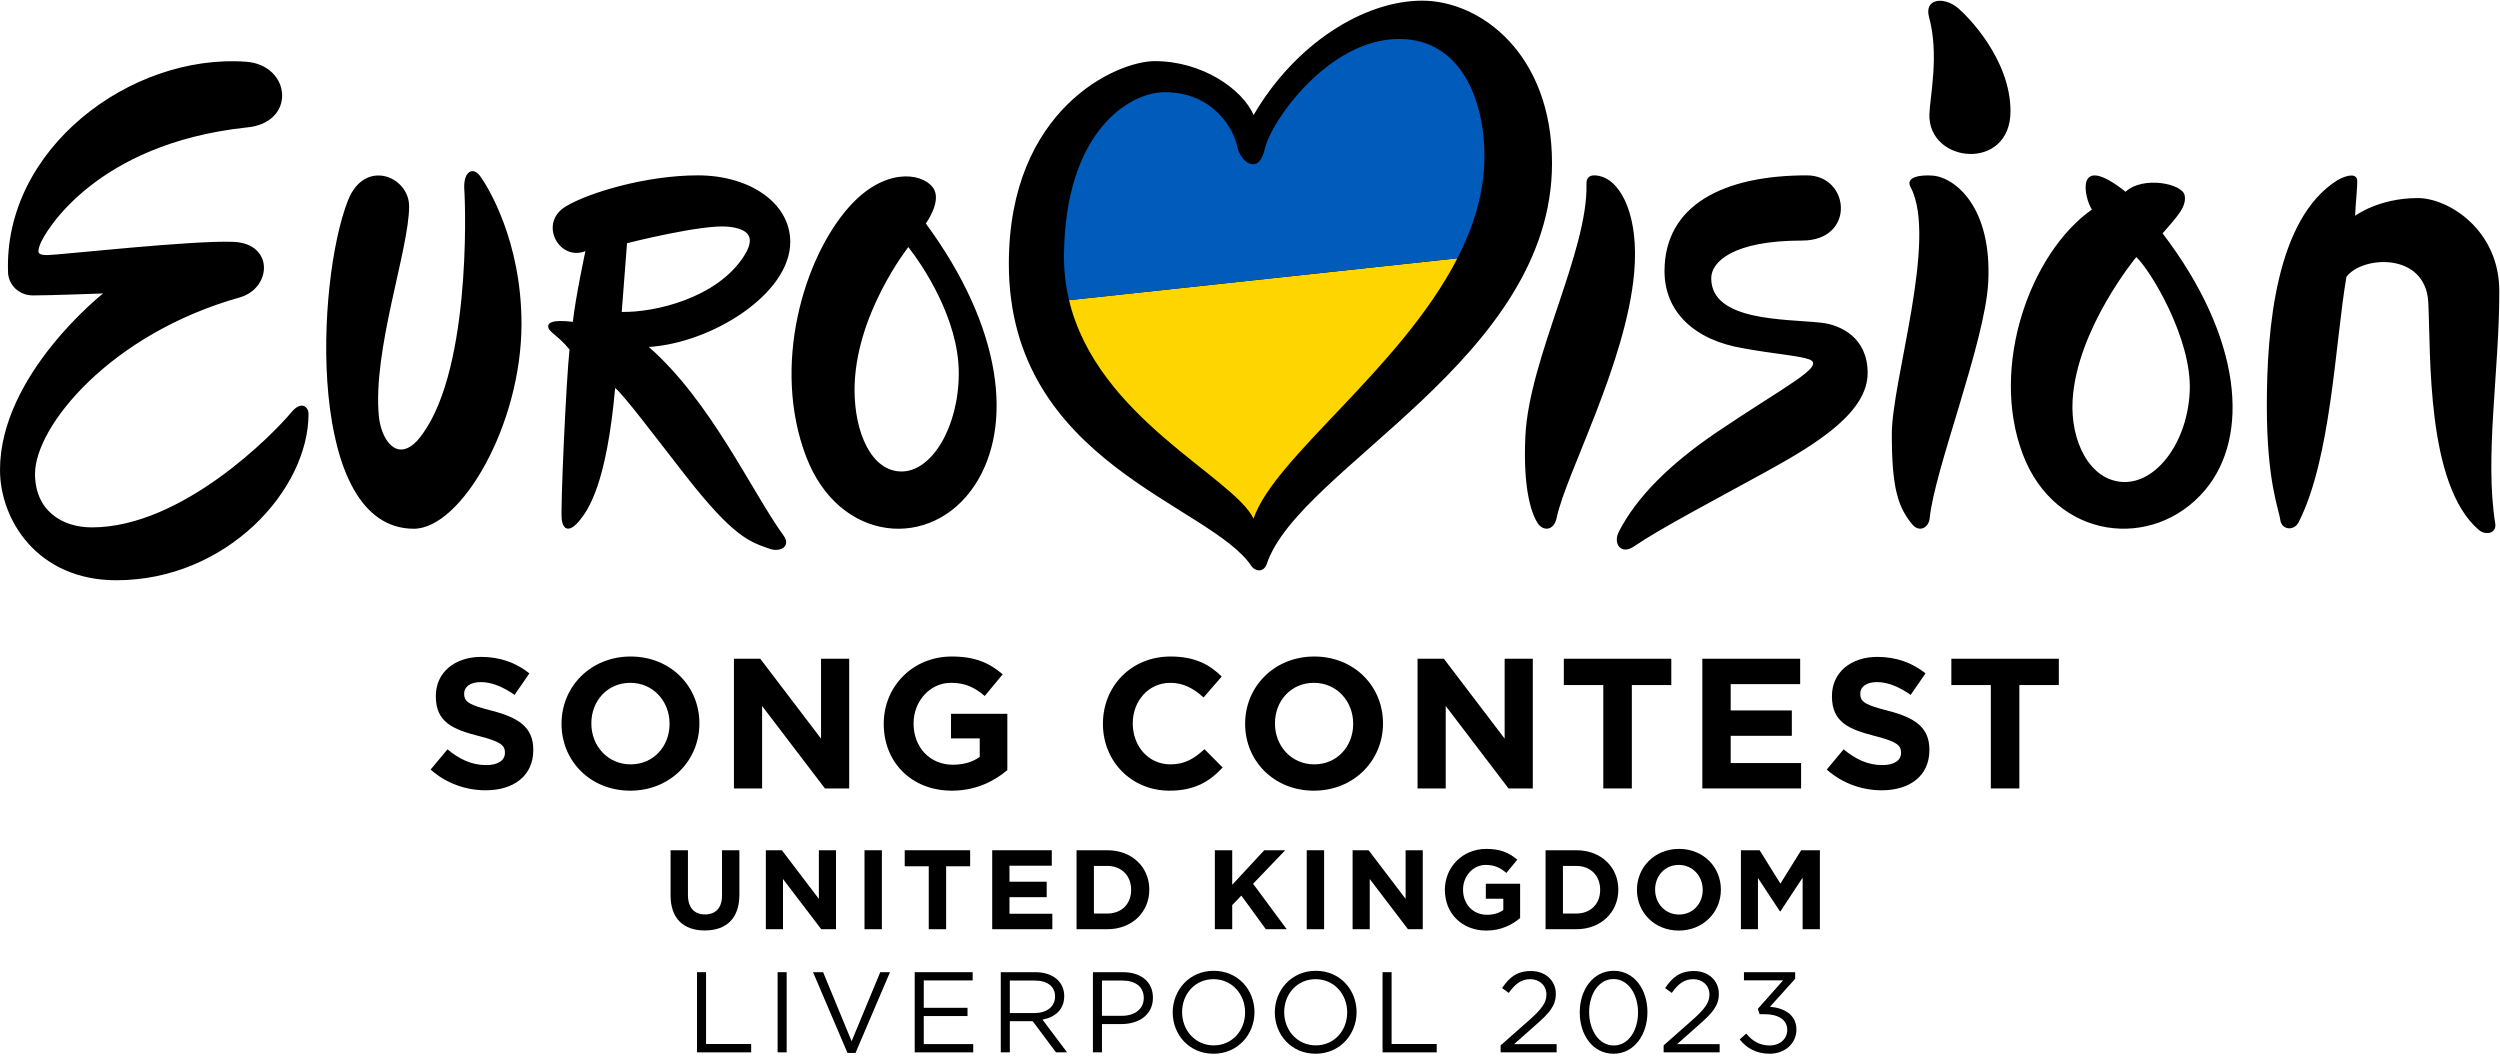 <svg width="487" height="206" viewBox="0 0 487 206" fill="none" xmlns="http://www.w3.org/2000/svg">
<g clip-path="url(#clip0_1_2)">
<path d="M413.523 93.887C407.011 93.558 403.288 85.847 403.743 77.971C404.542 64.087 416.145 50.075 416.145 50.075C418.855 52.547 427.003 65.944 426.56 76.196C426.127 86.21 420.033 94.216 413.523 93.887ZM421.277 45.462C424.077 42.2 425.999 40.299 425.566 38.038C425.134 35.775 417.475 34.208 414.065 37.353C403.983 29.352 406.047 38.724 407.506 40.815C395.595 49.19 387.536 71.24 394.021 88.444C400.358 105.263 419.477 107.336 429.502 95.517C438.376 85.05 436.794 65.812 421.277 45.462M47.926 12.027C25.456 10.399 0.622 29.01 1.571 53.113C1.662 55.428 3.619 57.548 6.429 57.548C9.905 57.548 20.084 57.162 20.084 57.162C20.084 57.162 0 72.995 0 91.535C0 101.318 7.339 113.034 22.657 113.034C44.13 113.034 60.133 95.454 60.103 80.562C60.101 79.429 58.8 77.83 56.703 80.373C53.375 84.407 35.531 102.734 17.894 102.734C11.973 102.734 6.824 99.384 6.824 92.307C6.824 83.038 21.501 65.013 46.734 57.932C52.913 56.13 53.427 47.505 45.574 47.119C37.855 46.74 11.201 49.692 9.271 49.692C7.339 49.692 7.165 49.276 7.853 47.505C8.756 45.187 18.54 28.065 47.892 24.846C57.804 24.074 56.811 12.671 47.928 12.025M79.697 40.181C79.697 34.358 71.05 30.781 67.793 39.026C61.52 54.899 59.615 102.998 80.608 102.998C89.825 102.998 101.586 82.802 101.586 63.09C101.586 46.833 94.93 36.207 93.521 34.29C92.115 32.37 90.193 33.394 90.449 36.98C90.706 40.561 91.729 73.713 81.361 85.747C77.266 90.226 74.247 85.56 73.809 81.14C72.53 68.21 79.697 48.625 79.697 40.179M175.636 91.846C169.742 91.846 166.466 84.232 166.466 75.962C166.466 61.39 176.945 48.132 176.945 48.132C179.826 51.807 186.769 62.177 186.769 72.679C186.769 83.183 181.527 91.846 175.636 91.846ZM180.351 43.537C180.351 43.537 183.683 39.012 181.677 36.459C179.425 33.582 172.203 32.685 165.438 40.265C156.53 50.241 150.291 71.294 157.036 88.957C163.484 105.845 181.543 107.272 189.913 94.471C197.379 83.049 195.414 64.014 180.351 43.537M121.113 60.765C121.63 54.2 122.145 47.376 122.145 47.376C122.145 47.376 136.822 43.643 141.841 44.159C146.212 44.608 147.12 46.475 144.895 49.93C139.655 58.068 127.603 60.883 121.115 60.765H121.113ZM152.62 104.307C146.341 95.594 138.455 78.15 126.393 67.589C138.623 66.817 153.944 57.29 153.944 47.119C153.944 39.587 146.109 34.159 135.939 34.159C125.767 34.159 114.55 37.593 110.302 40.166C104.767 43.385 108.887 50.979 114.038 48.92C114.038 48.92 112.105 57.93 111.591 62.695C107.41 62.178 106.57 62.952 106.828 63.853C107.087 64.754 108.887 65.528 110.947 68.103C110.302 73.765 109.164 98.955 109.421 101.143C109.68 103.349 111.008 103.729 112.897 101.4C114.572 99.343 118.157 94.364 119.832 75.569C121.762 77.24 127.042 84.31 133.478 92.56C142.92 104.662 146.032 105.534 149.912 106.9C152.005 107.638 154.162 106.437 152.625 104.303M309.046 35.83C309.387 48.915 297.883 69.719 297.146 84.904C296.607 95.974 298.591 100.451 299.536 101.91C300.523 103.436 302.682 103.568 303.259 100.793C304.978 92.498 316.826 70.632 318.344 53.049C319.275 42.272 315.933 35.677 312.083 34.429C310.365 33.873 308.998 34.082 309.046 35.83ZM351.953 34.161C335.857 34.161 324.247 39.868 324.247 52.827C324.247 60.809 330.168 66.302 339.61 67.848C345.103 68.877 350.45 69.281 352.398 69.994C355.921 71.279 347.491 75.336 334.37 84.235C325.405 90.316 318.858 96.739 315.361 103.559C314.149 105.92 315.79 108.174 318.322 106.43C323.243 103.041 334.023 97.395 344.484 91.64C354.44 86.162 363.817 80.144 363.817 72.654C363.817 65.873 358.727 63.315 354.804 62.868C348.023 62.098 333.346 62.697 333.346 54.202C333.346 51.026 337.551 46.861 351.069 46.861C361.497 46.861 360.447 34.159 351.953 34.159M372.221 36.522C377.488 46.633 368.525 74.133 368.525 84.582C368.525 95.03 369.701 98.714 372.468 102.101C373.882 103.836 375.739 102.796 375.91 100.923C376.768 91.713 386.661 66.716 387.3 55.103C388.115 40.309 380.811 34.576 376.53 34.213C374.159 34.014 371.022 34.442 372.223 36.522M375.846 22.258C375.578 31.893 391.645 33.446 391.645 21.668C391.645 11.403 383.057 2.912 381.333 1.5C378.652 -0.686 374.861 -0.291 375.755 3.243C377.81 10.648 375.939 18.892 375.846 22.258M486.076 101.999C483.976 89.057 486.865 72.407 486.865 56.718C486.865 44.74 476.909 38.583 471.004 38.583C463.33 38.583 458.772 42.043 458.772 42.043C458.858 39.764 459.253 36.256 459.18 35.149C459.096 33.884 457.578 33.882 455.385 35.065C443.321 42.572 441.578 64.112 441.578 79.041C441.578 93.972 443.955 99.264 444.204 101.288C444.445 103.209 446.806 103.495 447.734 101.808C454.145 89.322 454.894 66.588 457.085 53.934C460.123 49.8 472.52 49.042 473.029 58.911C473.544 68.956 472.575 94.346 482.849 103.211C484.234 104.405 486.378 103.858 486.075 101.999M277.043 0.129C265.713 0.129 252.316 8.498 244.205 22.402C242.018 17.38 234.22 11.909 224.953 11.909C217.485 11.909 196.522 21.242 196.522 51.369C196.522 90.248 235.859 98.233 243.81 110.317C244.357 111.148 246.118 111.776 246.788 109.79C253.133 91.064 302.333 69.907 302.333 31.8C302.333 10.43 288.373 0.131 277.043 0.131" fill="black"/>
<path d="M94.606 153.95C100.057 153.95 103.883 151.135 103.883 146.118V146.045C103.883 141.642 100.995 139.801 95.87 138.465C91.502 137.346 90.419 136.805 90.419 135.145V135.073C90.419 133.845 91.538 132.871 93.668 132.871C95.797 132.871 97.999 133.809 100.237 135.361L103.125 131.174C100.562 129.117 97.422 127.962 93.74 127.962C88.578 127.962 84.897 130.994 84.897 135.578V135.65C84.897 140.667 88.181 142.075 93.271 143.374C97.494 144.457 98.36 145.179 98.36 146.587V146.659C98.36 148.139 96.989 149.041 94.715 149.041C91.827 149.041 89.445 147.85 87.171 145.973L83.886 149.908C86.918 152.615 90.78 153.95 94.606 153.95V153.95Z" fill="black"/>
<path d="M122.778 154.023C130.574 154.023 136.241 148.139 136.241 140.956V140.884C136.241 133.701 130.646 127.889 122.85 127.889C115.053 127.889 109.386 133.773 109.386 140.956V141.028C109.386 148.211 114.981 154.023 122.778 154.023ZM122.85 148.897C118.374 148.897 115.197 145.287 115.197 140.956V140.884C115.197 136.552 118.302 133.015 122.778 133.015C127.253 133.015 130.43 136.625 130.43 140.956V141.028C130.43 145.36 127.326 148.897 122.85 148.897Z" fill="black"/>
<path d="M142.971 153.589H148.458V137.527L160.694 153.589H165.423V128.322H159.936V143.88L148.097 128.322H142.971V153.589Z" fill="black"/>
<path d="M185.436 154.023C190.057 154.023 193.63 152.218 196.229 150.016V139.043H185.256V143.844H190.851V147.453C189.443 148.464 187.638 148.969 185.617 148.969C181.141 148.969 177.965 145.576 177.965 140.956V140.884C177.965 136.588 181.177 133.015 185.22 133.015C188.144 133.015 189.876 133.953 191.825 135.578L195.327 131.355C192.692 129.117 189.948 127.889 185.4 127.889C177.748 127.889 172.153 133.773 172.153 140.956V141.028C172.153 148.5 177.568 154.023 185.436 154.023V154.023Z" fill="black"/>
<path d="M227.81 154.023C232.683 154.023 235.57 152.29 238.169 149.511L234.632 145.937C232.647 147.742 230.878 148.897 227.99 148.897C223.659 148.897 220.663 145.287 220.663 140.956V140.884C220.663 136.552 223.731 133.015 227.99 133.015C230.517 133.015 232.502 134.098 234.451 135.867L237.989 131.788C235.642 129.478 232.791 127.889 228.026 127.889C220.266 127.889 214.851 133.773 214.851 140.956V141.028C214.851 148.283 220.374 154.023 227.81 154.023V154.023Z" fill="black"/>
<path d="M255.945 154.023C263.741 154.023 269.408 148.139 269.408 140.956V140.884C269.408 133.701 263.814 127.889 256.017 127.889C248.22 127.889 242.553 133.773 242.553 140.956V141.028C242.553 148.211 248.148 154.023 255.945 154.023ZM256.017 148.897C251.541 148.897 248.364 145.287 248.364 140.956V140.884C248.364 136.552 251.469 133.015 255.945 133.015C260.42 133.015 263.597 136.625 263.597 140.956V141.028C263.597 145.36 260.493 148.897 256.017 148.897Z" fill="black"/>
<path d="M276.139 153.589H281.625V137.527L293.862 153.589H298.59V128.322H293.104V143.88L281.264 128.322H276.139V153.589Z" fill="black"/>
<path d="M312.323 153.589H317.882V133.448H325.57V128.322H304.635V133.448H312.323V153.589Z" fill="black"/>
<path d="M331.615 153.589H350.854V148.644H337.137V143.338H349.049V138.393H337.137V133.267H350.673V128.322H331.615V153.589Z" fill="black"/>
<path d="M366.572 153.95C372.022 153.95 375.848 151.135 375.848 146.118V146.045C375.848 141.642 372.961 139.801 367.835 138.465C363.467 137.346 362.385 136.805 362.385 135.145V135.073C362.385 133.845 363.504 132.871 365.633 132.871C367.763 132.871 369.965 133.809 372.203 135.361L375.09 131.174C372.528 129.117 369.387 127.962 365.705 127.962C360.544 127.962 356.862 130.994 356.862 135.578V135.65C356.862 140.667 360.147 142.075 365.236 143.374C369.459 144.457 370.326 145.179 370.326 146.587V146.659C370.326 148.139 368.954 149.041 366.68 149.041C363.792 149.041 361.41 147.85 359.136 145.973L355.851 149.908C358.883 152.615 362.746 153.95 366.572 153.95V153.95Z" fill="black"/>
<path d="M387.812 153.589H393.371V133.448H401.06V128.322H380.124V133.448H387.812V153.589Z" fill="black"/>
<path d="M137.287 181.253C141.418 181.253 144.033 178.967 144.033 174.308V165.628H140.649V174.44C140.649 176.88 139.396 178.132 137.331 178.132C135.265 178.132 134.012 176.836 134.012 174.33V165.628H130.628V174.418C130.628 178.945 133.155 181.253 137.287 181.253V181.253Z" fill="black"/>
<path d="M149.187 181.011H152.527V171.232L159.977 181.011H162.855V165.628H159.515V175.1L152.307 165.628H149.187V181.011Z" fill="black"/>
<path d="M168.405 181.011H171.789V165.628H168.405V181.011Z" fill="black"/>
<path d="M180.921 181.011H184.305V168.749H188.986V165.628H176.24V168.749H180.921V181.011Z" fill="black"/>
<path d="M193.283 181.011H204.995V178H196.645V174.77H203.897V171.759H196.645V168.639H204.886V165.628H193.283V181.011Z" fill="black"/>
<path d="M209.71 181.011H215.709C220.544 181.011 223.884 177.649 223.884 173.32V173.276C223.884 168.947 220.544 165.628 215.709 165.628H209.71V181.011ZM213.094 177.956V168.683H215.709C218.478 168.683 220.346 170.595 220.346 173.32V173.364C220.346 176.088 218.478 177.956 215.709 177.956L213.094 177.956Z" fill="black"/>
<path d="M236.652 181.011H240.036V176.308L241.816 174.462L246.585 181.011H250.65L244.101 172.155L250.364 165.628H246.277L240.036 172.353V165.628H236.652V181.011Z" fill="black"/>
<path d="M254.551 181.011H257.936V165.628H254.551V181.011Z" fill="black"/>
<path d="M263.485 181.011H266.825V171.232L274.274 181.011H277.153V165.628H273.813V175.1L266.605 165.628H263.485V181.011Z" fill="black"/>
<path d="M289.549 181.275C292.362 181.275 294.537 180.176 296.119 178.835V172.155H289.439V175.078H292.845V177.275C291.988 177.89 290.889 178.198 289.659 178.198C286.934 178.198 285 176.132 285 173.32V173.276C285 170.661 286.956 168.485 289.417 168.485C291.197 168.485 292.252 169.057 293.438 170.045L295.57 167.474C293.966 166.112 292.296 165.365 289.527 165.365C284.868 165.365 281.462 168.947 281.462 173.32V173.364C281.462 177.912 284.758 181.275 289.549 181.275Z" fill="black"/>
<path d="M301.076 181.011H307.075C311.91 181.011 315.25 177.649 315.25 173.32V173.276C315.25 168.947 311.91 165.628 307.075 165.628H301.076V181.011ZM304.46 177.956V168.683H307.075C309.844 168.683 311.712 170.595 311.712 173.32V173.364C311.712 176.088 309.844 177.956 307.075 177.956L304.46 177.956Z" fill="black"/>
<path d="M327.03 181.275C331.777 181.275 335.227 177.693 335.227 173.32V173.276C335.227 168.903 331.821 165.365 327.074 165.365C322.328 165.365 318.878 168.947 318.878 173.32V173.364C318.878 177.737 322.284 181.275 327.03 181.275ZM327.074 178.154C324.349 178.154 322.415 175.957 322.415 173.32V173.276C322.415 170.639 324.305 168.485 327.03 168.485C329.755 168.485 331.689 170.683 331.689 173.32V173.364C331.689 176.001 329.799 178.154 327.074 178.154Z" fill="black"/>
<path d="M339.13 181.011H342.449V171.034L346.734 177.539H346.822L351.151 170.968V181.011H354.513V165.628H350.865L346.822 172.133L342.778 165.628H339.13L339.13 181.011Z" fill="black"/>
<path d="M283.901 50.313L208.252 58.472C213.722 81.374 240.141 92.822 244.195 101.018C248.199 89.116 272.912 71.768 283.901 50.313V50.313Z" fill="#FFD500"/>
<path d="M272.535 7.592C258.76 7.592 247.553 23.688 246.393 28.966C245.235 34.245 241.63 31.671 240.987 28.452C240.343 25.231 236.41 17.959 226.882 17.959C220.06 17.959 207.533 25.494 207.264 49.564C207.23 52.714 207.584 55.678 208.252 58.472L283.901 50.313C286.93 44.401 288.92 38.178 289.142 31.669C289.519 20.602 285.151 7.592 272.535 7.592V7.592Z" fill="#005BBB"/>
<path d="M135.777 204.999H146.33V203.37H137.539V189.381H135.777V204.999Z" fill="black"/>
<path d="M151.48 189.381V204.999H153.242V189.381H151.48Z" fill="black"/>
<path d="M165.895 202.835L160.34 189.381H158.376L165.092 205.11H166.654L173.369 189.381H171.473L165.895 202.835Z" fill="black"/>
<path d="M189.475 189.381H178.185V204.999H189.586V203.392H179.948V197.926H188.471V196.32H179.948V190.987H189.475V189.381Z" fill="black"/>
<path d="M207.869 204.999L203.072 198.618C205.527 198.172 207.312 196.654 207.312 194.044C207.312 191.233 205.103 189.381 201.667 189.381H194.951V204.999H196.714V198.93H201.176L205.705 204.999H207.869ZM205.527 194.111C205.527 196.141 203.853 197.346 201.511 197.346H196.714V191.01H201.533C204.054 191.01 205.527 192.17 205.527 194.111Z" fill="black"/>
<path d="M224.591 194.356C224.591 191.255 222.271 189.381 218.746 189.381H212.9V204.999H214.663V199.488H218.456C221.78 199.488 224.591 197.748 224.591 194.356V194.356ZM222.806 194.423C222.806 196.498 221.111 197.881 218.523 197.881H214.663V191.01H218.612C221.133 191.01 222.806 192.17 222.806 194.423Z" fill="black"/>
<path d="M244.374 197.167C244.374 192.839 241.183 189.113 236.431 189.113C231.678 189.113 228.443 192.884 228.443 197.212C228.443 201.541 231.634 205.267 236.386 205.267C241.138 205.267 244.374 201.496 244.374 197.167ZM242.544 197.212C242.544 200.782 240.001 203.638 236.431 203.638C232.861 203.638 230.273 200.737 230.273 197.167C230.273 193.598 232.816 190.742 236.386 190.742C239.956 190.742 242.544 193.642 242.544 197.212V197.212Z" fill="black"/>
<path d="M264.263 197.167C264.263 192.839 261.072 189.113 256.32 189.113C251.568 189.113 248.333 192.884 248.333 197.212C248.333 201.541 251.523 205.267 256.275 205.267C261.028 205.267 264.263 201.496 264.263 197.167ZM262.433 197.212C262.433 200.782 259.89 203.638 256.32 203.638C252.75 203.638 250.162 200.737 250.162 197.167C250.162 193.598 252.706 190.742 256.275 190.742C259.845 190.742 262.433 193.642 262.433 197.212V197.212Z" fill="black"/>
<path d="M269.32 204.999H279.873V203.37H271.082V189.381H269.32V204.999Z" fill="black"/>
<path d="M298.099 190.742C299.795 190.742 301.245 191.902 301.245 193.732C301.245 195.293 300.375 196.498 297.988 198.64L292.321 203.638V204.999H303.231V203.392H294.954L299.126 199.689C301.87 197.301 303.075 195.896 303.075 193.598C303.075 191.032 301.067 189.158 298.233 189.158C295.489 189.158 294.016 190.385 292.611 192.482L293.905 193.419C295.154 191.679 296.315 190.742 298.099 190.742V190.742Z" fill="black"/>
<path d="M320.92 197.167C320.92 192.772 318.377 189.113 314.361 189.113C310.322 189.113 307.734 192.817 307.734 197.212C307.734 201.607 310.278 205.267 314.316 205.267C318.332 205.267 320.92 201.563 320.92 197.167ZM319.091 197.212C319.091 200.648 317.283 203.66 314.361 203.66C311.438 203.66 309.564 200.626 309.564 197.167C309.564 193.709 311.393 190.719 314.316 190.719C317.239 190.719 319.091 193.776 319.091 197.212Z" fill="black"/>
<path d="M329.855 190.742C331.551 190.742 333.001 191.902 333.001 193.732C333.001 195.293 332.131 196.498 329.743 198.64L324.076 203.638V204.999H334.987V203.392H326.709L330.881 199.689C333.626 197.301 334.83 195.896 334.83 193.598C334.83 191.032 332.822 189.158 329.989 189.158C327.245 189.158 325.772 190.385 324.366 192.482L325.66 193.419C326.91 191.679 328.07 190.742 329.855 190.742V190.742Z" fill="black"/>
<path d="M347.353 190.965L342.423 196.521L342.78 197.569H343.784C346.372 197.569 348.157 198.64 348.157 200.603C348.157 202.455 346.639 203.66 344.743 203.66C342.824 203.66 341.374 202.812 340.169 201.34L338.897 202.478C340.169 204.129 342.11 205.267 344.721 205.267C347.621 205.267 349.942 203.348 349.942 200.537C349.942 197.658 347.532 196.342 344.788 196.119L349.696 190.675V189.381H339.723V190.965H347.353Z" fill="black"/>
</g>
<defs>
<clipPath id="clip0_1_2">
<rect width="486.865" height="205.396" fill="white"/>
</clipPath>
</defs>
</svg>
